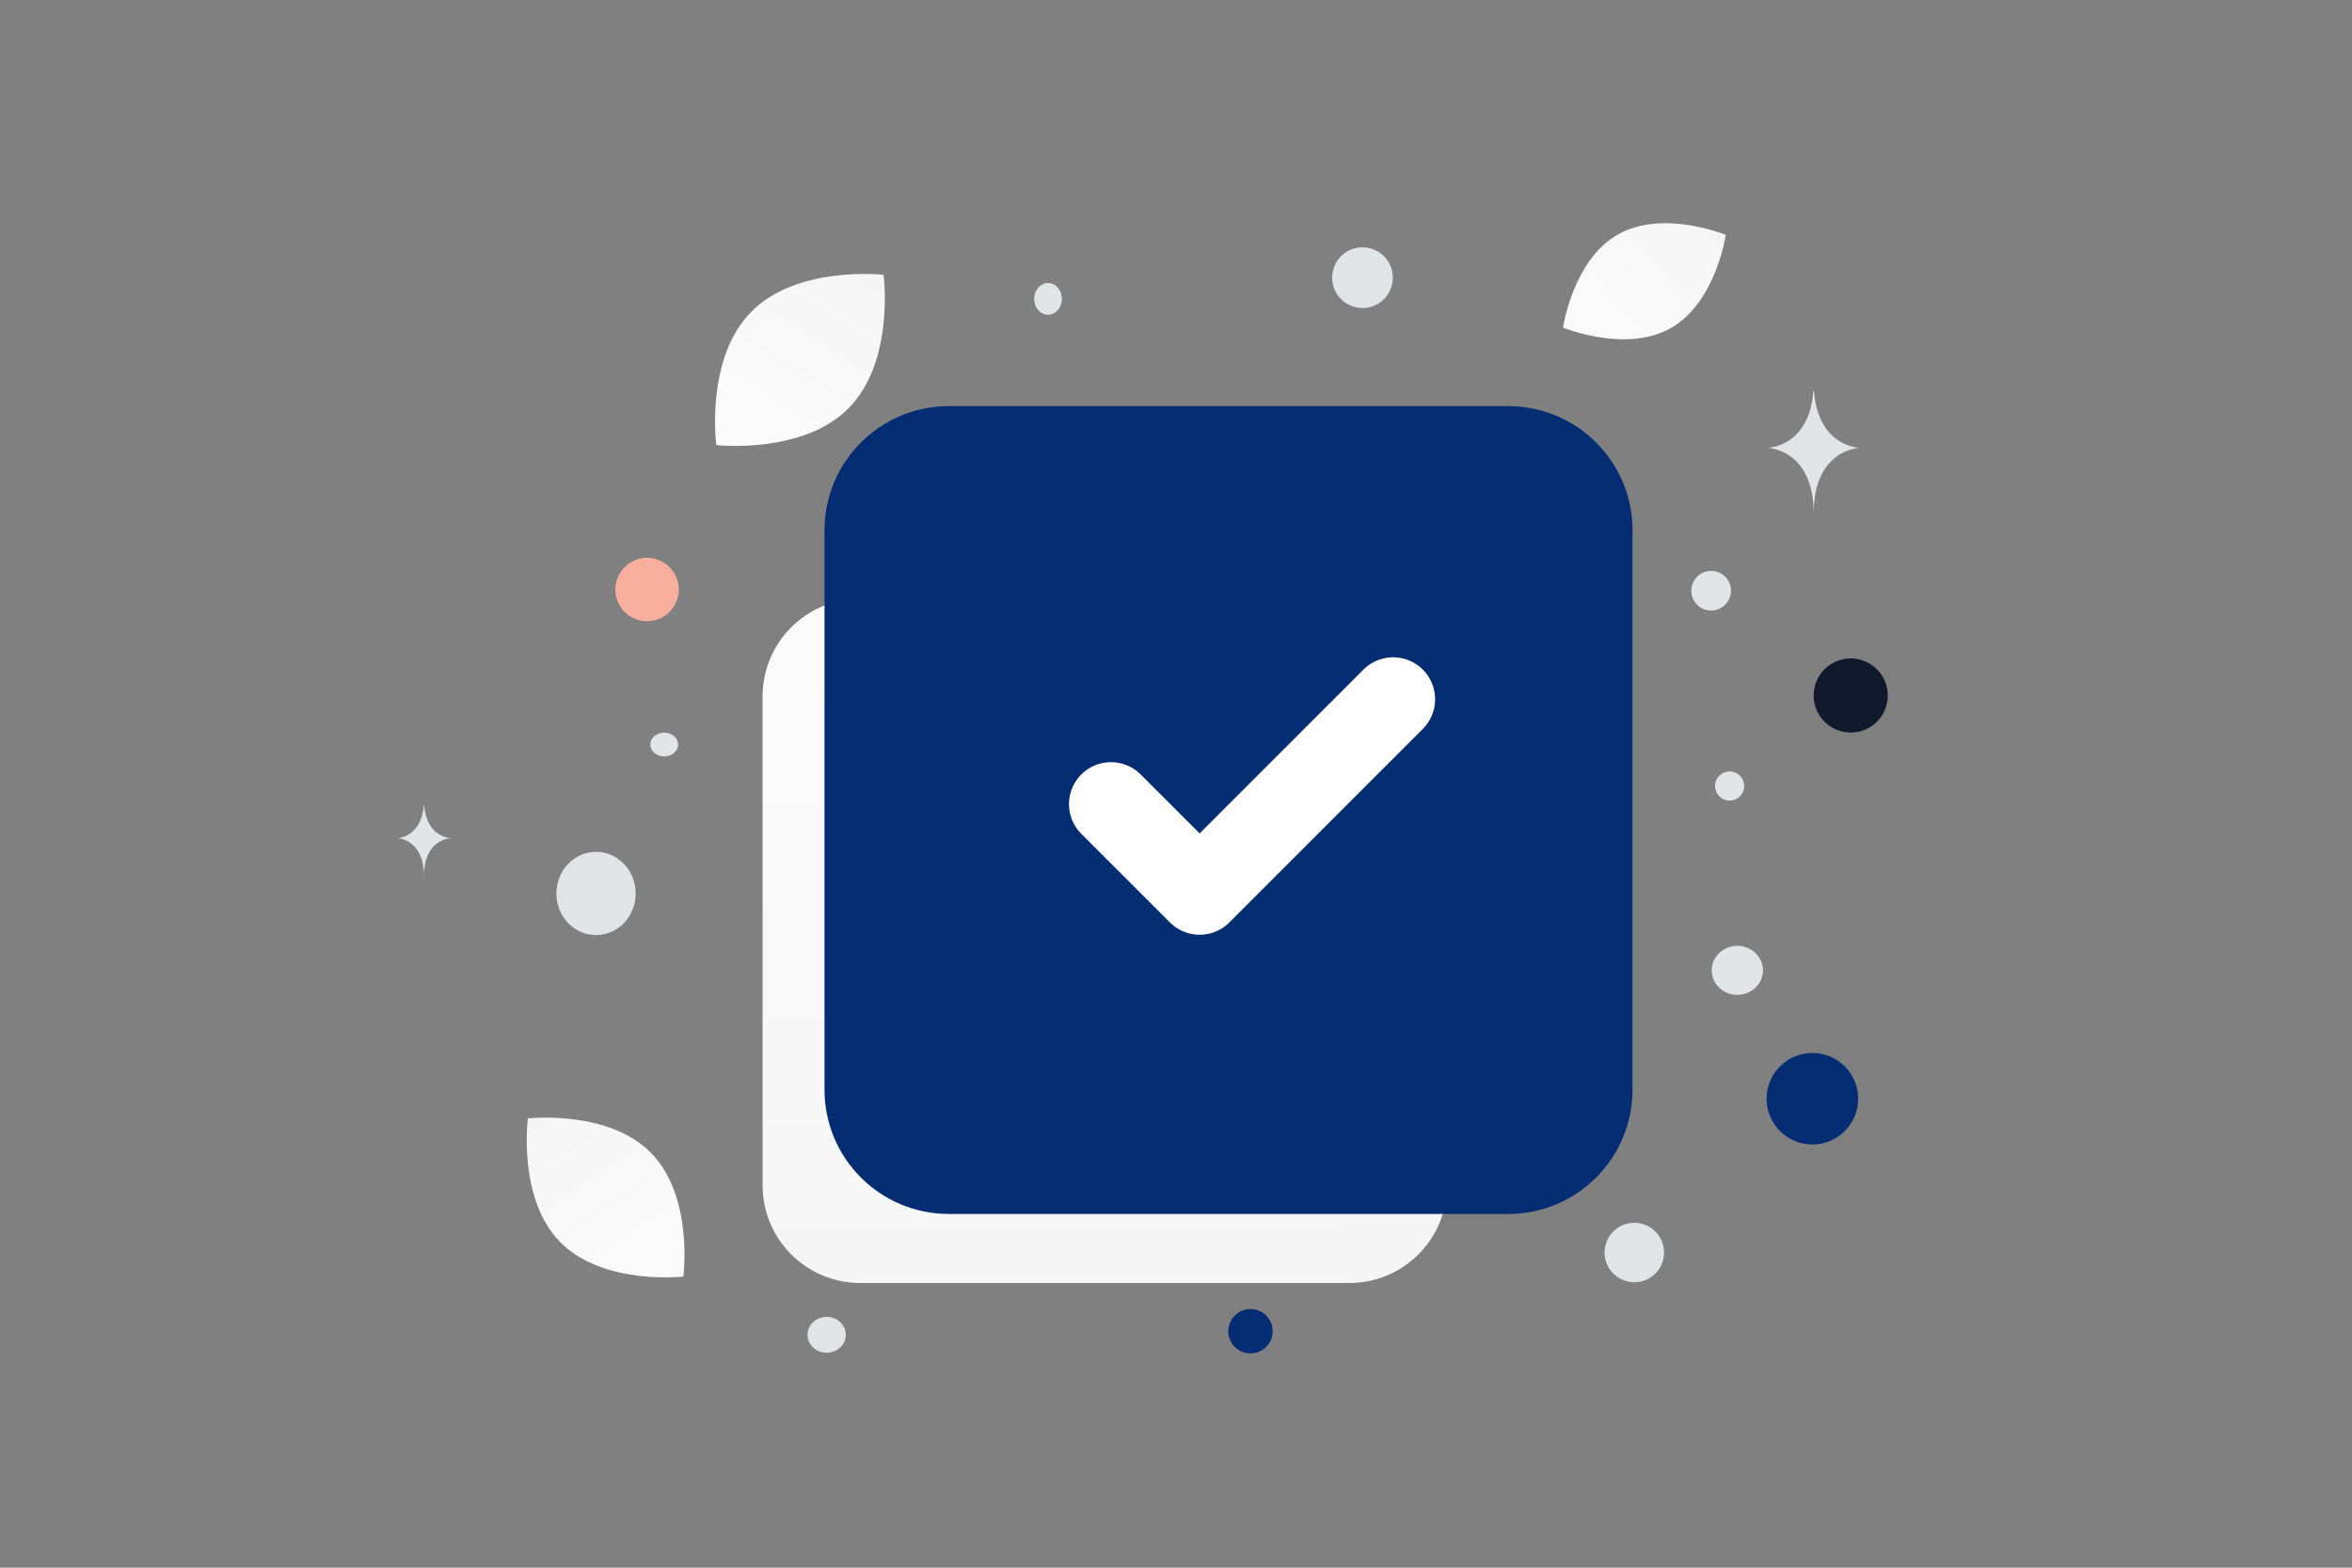 <svg width="900" height="600" viewBox="0 0 900 600" fill="none" xmlns="http://www.w3.org/2000/svg"><rect x="0" y="0" width="900" height="600" fill="#808080" stroke="none"/><path fill="transparent" d="M0 0h900v600H0z"/><path d="M214.359 475.389c16.42 16.712 47.124 13.189 47.124 13.189s4.064-30.62-12.372-47.322c-16.419-16.712-47.109-13.198-47.109-13.198s-4.063 30.619 12.357 47.331z" fill="url(#a)"/><path d="M639.439 125.517c-17.194 9.808-41.345-.121-41.345-.121s3.743-25.827 20.946-35.623c17.194-9.808 41.335.11 41.335.11s-3.743 25.827-20.936 35.634z" fill="url(#b)"/><path d="M324.812 156.133c-17.672 17.987-50.72 14.194-50.72 14.194s-4.373-32.955 13.316-50.931c17.673-17.987 50.704-14.206 50.704-14.206s4.373 32.956-13.3 50.943z" fill="url(#c)"/><ellipse rx="15.17" ry="15.928" transform="matrix(1 0 0 -1 228.07 341.957)" fill="#E1E4E5"/><circle r="8.5" transform="matrix(1 0 0 -1 478.5 509.5)" fill="#052D73"/><circle r="17.518" transform="matrix(1 0 0 -1 693.518 420.518)" fill="#052D73"/><circle cx="708.183" cy="266.183" r="14.183" fill="#101A2C"/><circle cx="247.603" cy="225.621" r="12.136" fill="#F8AE9D"/><ellipse cx="316.324" cy="510.867" rx="7.324" ry="6.867" fill="#E1E4E5"/><ellipse cx="664.796" cy="371.388" rx="9.796" ry="9.388" fill="#E1E4E5"/><circle cx="625.378" cy="479.378" r="11.377" fill="#E1E4E5"/><ellipse cx="401.025" cy="114.39" rx="5.309" ry="6.068" fill="#E1E4E5"/><circle cx="661.834" cy="300.834" r="5.58" transform="rotate(105 661.834 300.834)" fill="#E1E4E5"/><circle cx="654.769" cy="226.082" r="7.585" fill="#E1E4E5"/><ellipse cx="254.159" cy="284.946" rx="5.309" ry="4.551" fill="#E1E4E5"/><circle cx="521.363" cy="106.27" r="11.613" transform="rotate(105 521.363 106.27)" fill="#E1E4E5"/><path d="M162.314 308.103h-.149C161.284 320.589 152 320.781 152 320.781s10.238.2 10.238 14.628c0-14.428 10.238-14.628 10.238-14.628s-9.281-.192-10.162-12.678zm531.83-158.512h-.256c-1.518 21.504-17.507 21.835-17.507 21.835s17.632.345 17.632 25.192c0-24.847 17.632-25.192 17.632-25.192s-15.983-.331-17.501-21.835z" fill="#E1E4E5"/><path fill-rule="evenodd" clip-rule="evenodd" d="M553.714 397.505v56.123c0 20.672-16.743 37.416-37.415 37.416H329.22c-20.672 0-37.415-16.744-37.415-37.416V266.55c0-20.672 16.743-37.416 37.415-37.416h56.124" fill="url(#d)"/><path fill-rule="evenodd" clip-rule="evenodd" d="M363.07 155.431h214.049c26.28 0 47.566 21.286 47.566 47.566v214.049c0 26.28-21.286 47.566-47.566 47.566H363.07c-26.28 0-47.566-21.286-47.566-47.566V202.997c0-26.28 21.286-47.566 47.566-47.566z" fill="#052D73"/><path d="m425.113 307.765 33.925 33.924 74.038-74.059" stroke="#fff" stroke-width="32.125" stroke-linecap="round" stroke-linejoin="round"/><defs><linearGradient id="a" x1="279.871" y1="532.474" x2="161.165" y2="346.391" gradientUnits="userSpaceOnUse"><stop stop-color="#fff"/><stop offset="1" stop-color="#EEE"/></linearGradient><linearGradient id="b" x1="573.046" y1="156.85" x2="712.364" y2="32.889" gradientUnits="userSpaceOnUse"><stop stop-color="#fff"/><stop offset="1" stop-color="#EEE"/></linearGradient><linearGradient id="c" x1="254.302" y1="217.573" x2="382.065" y2="17.293" gradientUnits="userSpaceOnUse"><stop stop-color="#fff"/><stop offset="1" stop-color="#EEE"/></linearGradient><linearGradient id="d" x1="417.175" y1="82.293" x2="425.251" y2="775.957" gradientUnits="userSpaceOnUse"><stop stop-color="#fff"/><stop offset="1" stop-color="#EEE"/></linearGradient></defs></svg>